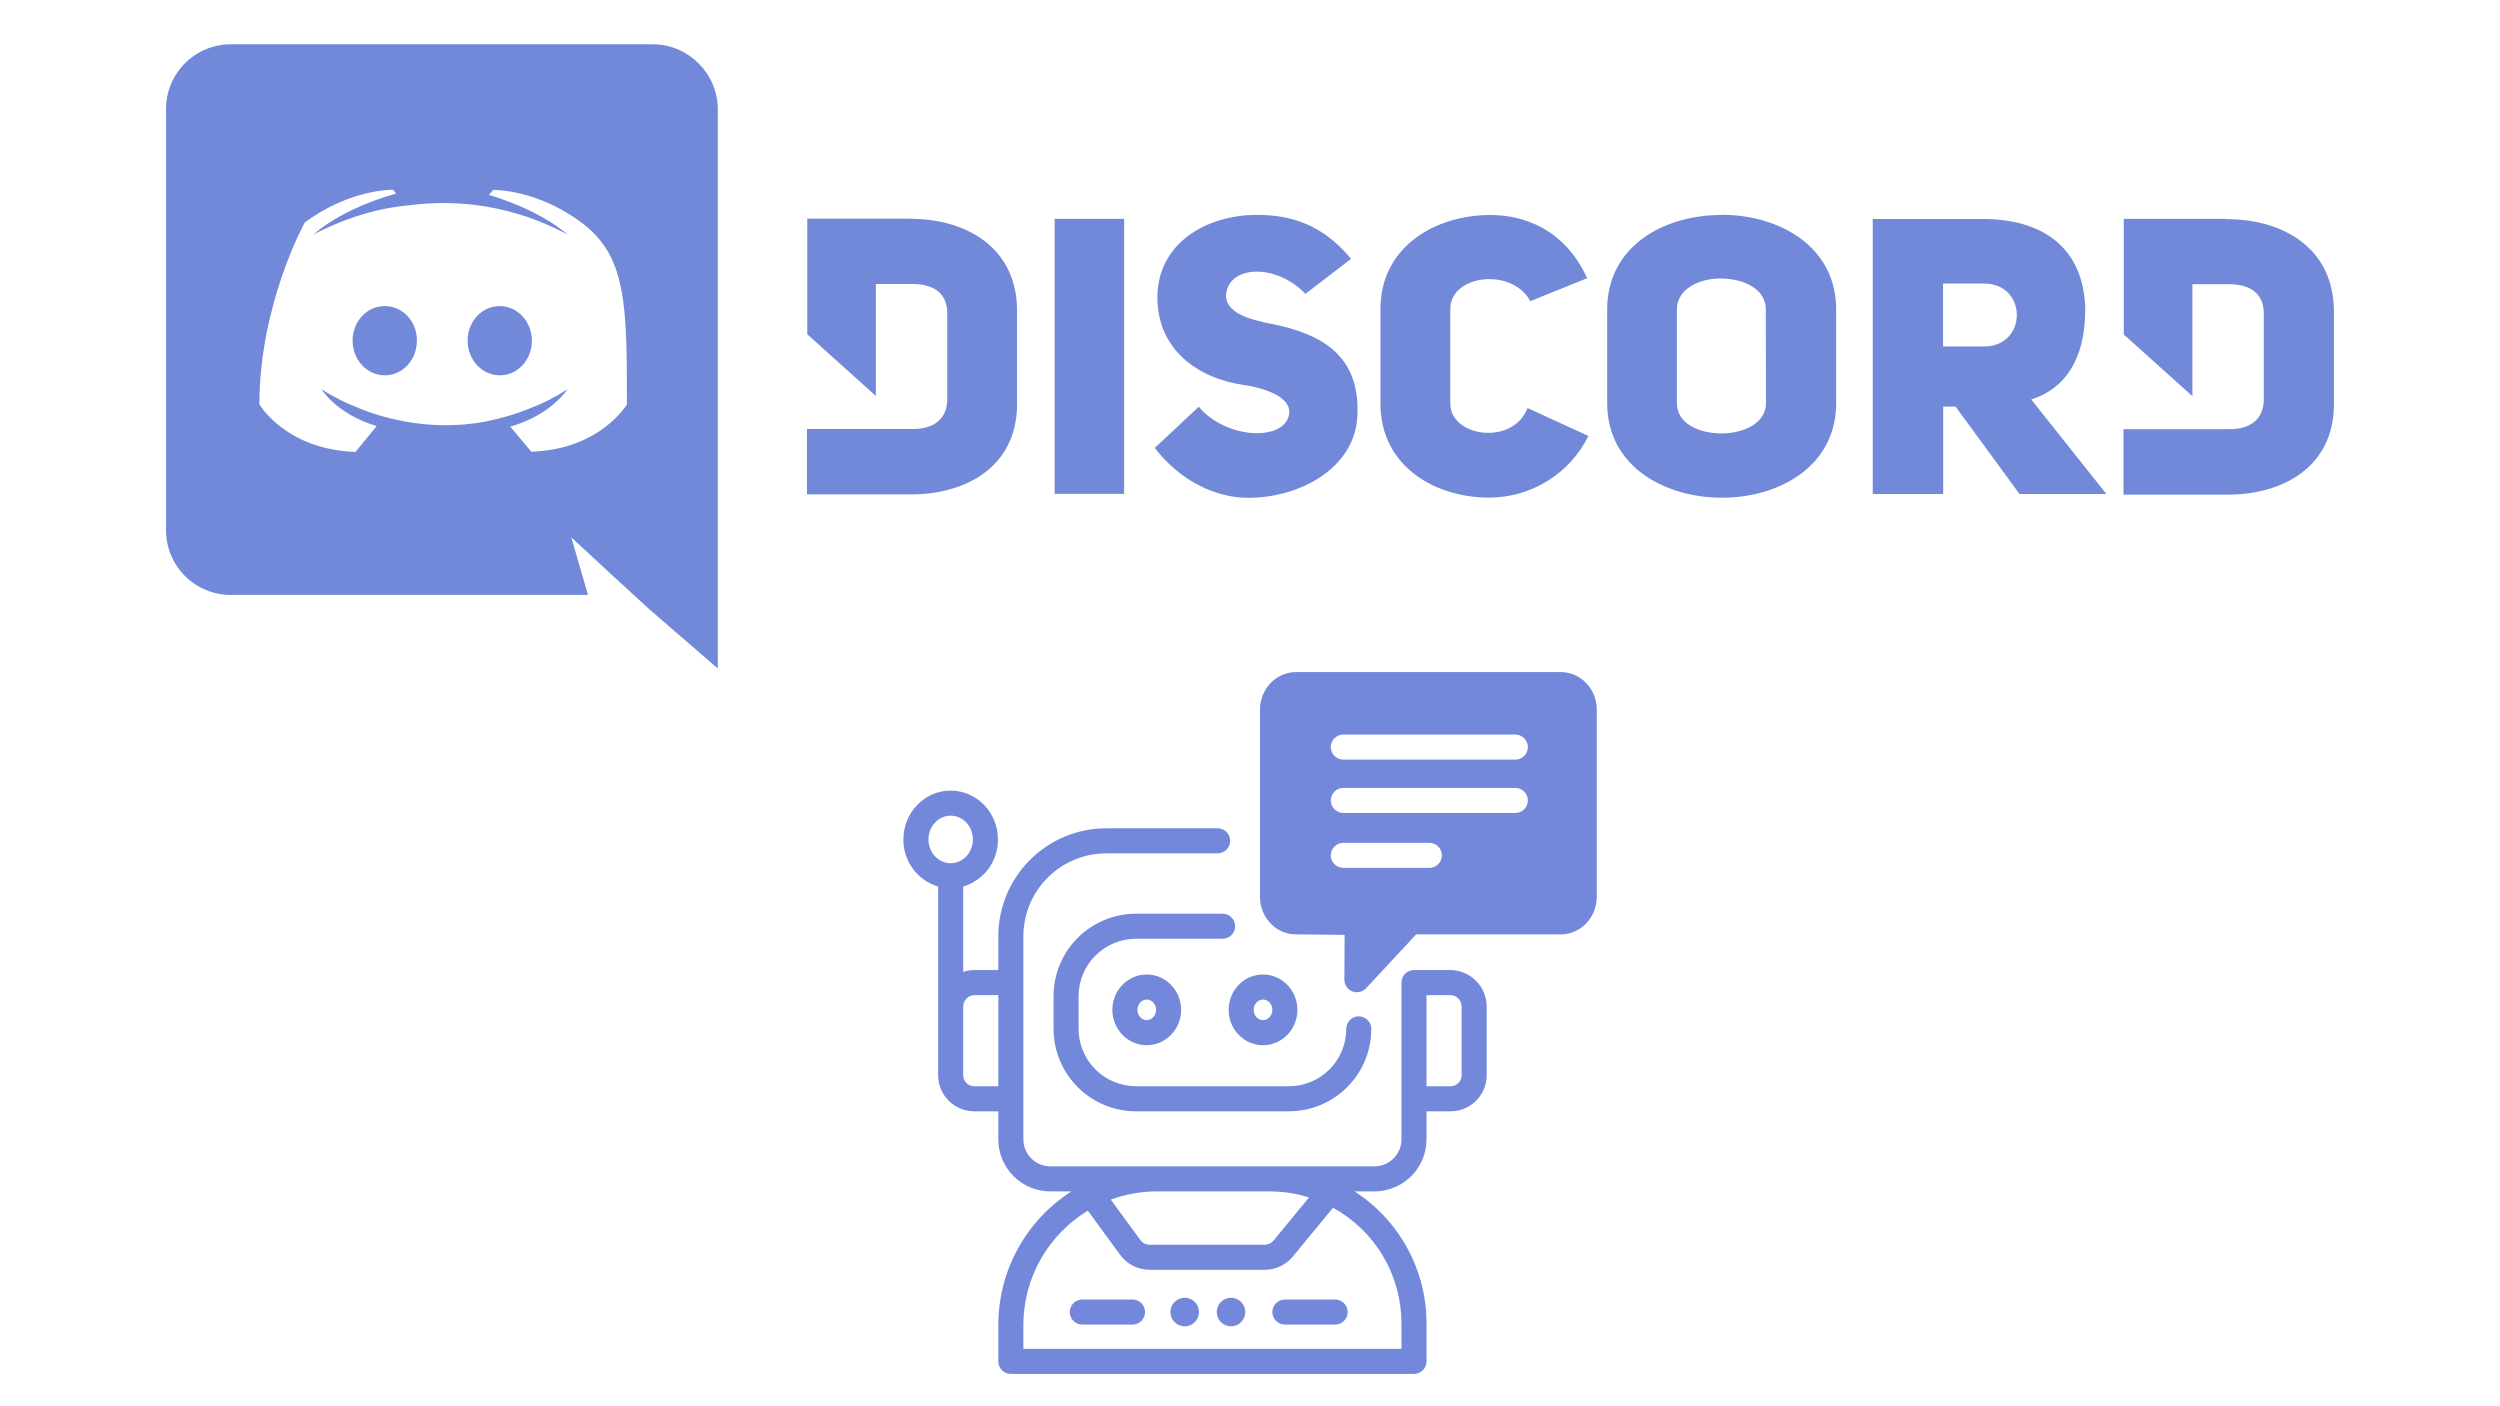 <svg xmlns="http://www.w3.org/2000/svg" xmlns:xlink="http://www.w3.org/1999/xlink" width="1280" zoomAndPan="magnify" viewBox="0 0 960 540" height="720" preserveAspectRatio="xMidYMid meet" version="1.0"><defs><clipPath id="5d548434d6"><path d="M 63.758 17 L 896.219 17 L 896.219 257 L 63.758 257 Z M 63.758 17 " clip-rule="nonzero"/></clipPath><clipPath id="bf13b5ea91"><path d="M 346.719 258.086 L 613.227 258.086 L 613.227 527.586 L 346.719 527.586 Z M 346.719 258.086 " clip-rule="nonzero"/></clipPath></defs><g clip-path="url(#5d548434d6)"><path fill="#7289da" d="M 191.906 117.539 C 185.012 117.539 179.562 123.461 179.562 130.828 C 179.562 138.199 185.129 144.121 191.906 144.121 C 198.805 144.121 204.25 138.199 204.25 130.828 C 204.25 123.461 198.684 117.539 191.906 117.539 Z M 147.738 117.539 C 140.84 117.539 135.395 123.461 135.395 130.828 C 135.395 138.199 140.961 144.121 147.738 144.121 C 154.637 144.121 160.082 138.199 160.082 130.828 C 160.203 123.461 154.645 117.539 147.738 117.539 Z M 250.723 17.008 L 88.566 17.008 C 87.754 17.008 86.945 17.051 86.137 17.129 C 85.328 17.211 84.527 17.332 83.73 17.492 C 82.934 17.648 82.148 17.848 81.371 18.086 C 80.594 18.32 79.832 18.594 79.082 18.906 C 78.332 19.215 77.598 19.562 76.883 19.945 C 76.164 20.328 75.469 20.746 74.797 21.195 C 74.121 21.648 73.469 22.129 72.84 22.645 C 72.215 23.16 71.613 23.703 71.039 24.277 C 70.465 24.848 69.918 25.449 69.406 26.074 C 68.891 26.703 68.406 27.352 67.953 28.027 C 67.504 28.699 67.086 29.395 66.703 30.109 C 66.32 30.824 65.973 31.559 65.66 32.305 C 65.348 33.055 65.074 33.816 64.84 34.594 C 64.602 35.367 64.402 36.152 64.242 36.949 C 64.086 37.742 63.965 38.543 63.883 39.352 C 63.801 40.16 63.762 40.969 63.758 41.777 L 63.758 203.688 C 63.762 204.496 63.801 205.305 63.883 206.113 C 63.965 206.918 64.086 207.719 64.242 208.516 C 64.402 209.309 64.602 210.094 64.84 210.871 C 65.074 211.648 65.348 212.41 65.66 213.156 C 65.973 213.906 66.32 214.637 66.703 215.355 C 67.086 216.07 67.504 216.762 67.953 217.438 C 68.406 218.109 68.891 218.762 69.406 219.387 C 69.918 220.016 70.465 220.613 71.039 221.188 C 71.613 221.762 72.215 222.305 72.84 222.82 C 73.469 223.336 74.121 223.816 74.797 224.27 C 75.469 224.719 76.164 225.137 76.883 225.52 C 77.598 225.902 78.332 226.246 79.082 226.559 C 79.832 226.871 80.594 227.145 81.371 227.379 C 82.148 227.617 82.934 227.812 83.73 227.973 C 84.527 228.133 85.328 228.254 86.137 228.332 C 86.945 228.414 87.754 228.453 88.566 228.457 L 225.793 228.457 L 219.375 206.355 L 234.859 220.688 L 249.5 234.098 L 275.637 256.695 L 275.637 41.77 C 275.516 28.191 264.305 17 250.707 17 Z M 204.016 173.469 L 195.957 163.812 C 211.805 159.34 217.863 149.484 217.863 149.484 C 213.496 152.387 208.855 154.762 203.949 156.609 C 197.906 159.145 192.09 160.723 186.398 161.891 C 174.781 164.062 164.137 163.461 155.051 161.77 C 148.152 160.441 142.223 158.633 137.262 156.488 C 134.48 155.402 131.445 154.078 128.422 152.379 C 128.059 152.137 127.695 152.016 127.336 151.777 C 127.094 151.656 126.973 151.535 126.852 151.535 L 123.453 149.484 C 123.453 149.484 129.27 159.023 144.625 163.617 L 136.52 173.531 C 109.777 172.684 99.609 155.277 99.609 155.277 C 99.609 116.809 117.039 85.43 117.039 85.43 C 134.465 72.5 150.918 72.863 150.918 72.863 L 152.129 74.309 C 130.348 80.473 120.422 90.016 120.422 90.016 C 120.422 90.016 123.082 88.566 127.562 86.621 C 140.508 80.941 150.797 79.492 155.027 79.078 C 155.754 78.957 156.355 78.836 157.082 78.836 C 165.223 77.777 173.371 77.699 181.527 78.594 C 193.023 79.922 205.367 83.309 217.953 90.074 C 217.953 90.074 208.398 81.023 187.738 74.855 L 189.43 72.922 C 189.43 72.922 206.012 72.559 223.309 85.488 C 240.609 98.418 240.734 116.793 240.734 155.336 C 240.734 155.215 230.57 172.684 203.828 173.461 Z M 349.559 83.973 L 309.992 83.973 L 309.992 128.363 L 336.332 152.047 L 336.332 109.055 L 350.398 109.055 C 359.336 109.055 363.746 113.336 363.746 120.238 L 363.746 153.203 C 363.746 160.102 359.578 164.742 350.398 164.742 L 309.871 164.742 L 309.871 189.859 L 349.438 189.859 C 370.652 189.98 390.555 179.391 390.555 155.109 L 390.555 119.656 C 390.676 94.828 370.758 84.012 349.559 84.012 Z M 556.918 155.027 L 556.918 118.609 C 556.918 105.523 580.52 102.543 587.664 115.637 L 609.473 106.836 C 600.891 88.031 585.277 82.562 572.293 82.562 C 551.082 82.562 530.102 94.82 530.102 118.617 L 530.102 155.035 C 530.102 179.074 551.082 191.09 571.816 191.09 C 573.789 191.09 575.754 190.953 577.711 190.676 C 579.668 190.402 581.594 189.996 583.492 189.453 C 585.391 188.914 587.242 188.242 589.047 187.441 C 590.852 186.645 592.594 185.723 594.27 184.684 C 595.945 183.641 597.543 182.488 599.059 181.227 C 600.574 179.961 601.992 178.602 603.32 177.141 C 604.645 175.68 605.863 174.133 606.973 172.504 C 608.086 170.871 609.074 169.172 609.949 167.406 L 586.594 156.695 C 580.875 171.328 556.918 167.758 556.918 155.035 Z M 484.824 123.609 C 476.516 121.824 471.121 118.859 470.758 113.805 C 471.234 101.547 490.188 101.074 501.277 112.855 L 518.801 99.406 C 507.848 86.078 495.445 82.508 482.691 82.508 C 463.266 82.508 444.438 93.445 444.438 114.168 C 444.438 134.277 459.926 145.109 476.977 147.734 C 485.676 148.926 495.332 152.371 495.09 158.324 C 494.371 169.637 471.016 169.035 460.34 156.18 L 443.418 172.004 C 453.238 184.738 466.777 191.164 479.414 191.164 C 498.844 191.164 520.41 179.977 521.25 159.508 C 522.441 133.68 503.609 127.074 484.777 123.68 Z M 404.977 189.656 L 431.672 189.656 L 431.672 84.055 L 404.977 84.055 Z M 855.109 84.055 L 815.539 84.055 L 815.539 128.445 L 841.883 152.129 L 841.883 109.137 L 855.945 109.137 C 864.883 109.137 869.297 113.422 869.297 120.32 L 869.297 153.285 C 869.297 160.188 865.125 164.824 855.945 164.824 L 815.426 164.824 L 815.426 189.941 L 855.117 189.941 C 876.328 190.062 896.234 179.473 896.234 155.191 L 896.234 119.742 C 896.234 94.984 876.328 84.16 855.117 84.16 Z M 660.969 82.547 C 639.039 82.547 617.156 94.449 617.156 118.844 L 617.156 154.898 C 617.215 179.051 639.137 191.121 661.27 191.121 C 683.199 191.121 705.086 179.051 705.086 154.824 L 705.086 118.77 C 705.086 94.496 683.027 82.473 661.105 82.473 Z M 678.133 154.898 C 678.133 162.441 669.551 166.438 661.09 166.438 C 652.508 166.438 643.926 162.668 643.926 154.898 L 643.926 118.844 C 643.926 111.113 652.266 106.941 660.547 106.941 C 669.25 106.941 678.07 110.711 678.07 118.844 Z M 800.766 118.844 C 800.16 94.086 783.238 84.094 761.438 84.094 L 719.137 84.094 L 719.137 189.695 L 746.18 189.695 L 746.18 156.129 L 750.938 156.129 L 775.488 189.695 L 808.855 189.695 L 780 153.406 C 792.75 149.363 800.734 138.289 800.734 118.707 Z M 761.863 133.039 L 746.125 133.039 L 746.125 108.879 L 761.863 108.879 C 778.66 108.879 778.66 133.039 761.863 133.039 Z M 761.863 133.039 " fill-opacity="1" fill-rule="nonzero"/></g><g clip-path="url(#bf13b5ea91)"><path fill="#7388da" d="M 478.188 503.824 C 478.188 504.184 478.152 504.539 478.082 504.895 C 478.012 505.246 477.906 505.59 477.77 505.922 C 477.633 506.254 477.461 506.57 477.262 506.867 C 477.062 507.168 476.836 507.445 476.582 507.699 C 476.324 507.953 476.051 508.18 475.75 508.379 C 475.449 508.578 475.133 508.746 474.801 508.887 C 474.469 509.023 474.129 509.125 473.773 509.195 C 473.422 509.266 473.066 509.301 472.707 509.301 C 472.344 509.301 471.988 509.266 471.637 509.195 C 471.285 509.125 470.941 509.02 470.609 508.883 C 470.277 508.746 469.961 508.578 469.66 508.375 C 469.363 508.176 469.086 507.949 468.832 507.695 C 468.578 507.441 468.352 507.164 468.148 506.863 C 467.949 506.566 467.781 506.25 467.645 505.918 C 467.508 505.582 467.402 505.242 467.332 504.887 C 467.262 504.535 467.227 504.18 467.227 503.82 C 467.227 503.461 467.262 503.102 467.332 502.75 C 467.402 502.398 467.508 502.055 467.645 501.723 C 467.781 501.391 467.953 501.074 468.152 500.773 C 468.352 500.477 468.578 500.199 468.832 499.945 C 469.086 499.691 469.363 499.465 469.664 499.262 C 469.965 499.062 470.277 498.895 470.609 498.758 C 470.945 498.617 471.285 498.516 471.641 498.445 C 471.992 498.375 472.348 498.34 472.707 498.34 C 473.066 498.34 473.426 498.375 473.777 498.445 C 474.129 498.516 474.473 498.621 474.805 498.758 C 475.137 498.898 475.453 499.066 475.75 499.266 C 476.051 499.465 476.328 499.695 476.582 499.949 C 476.836 500.203 477.062 500.48 477.262 500.781 C 477.465 501.078 477.633 501.395 477.77 501.727 C 477.906 502.059 478.012 502.402 478.082 502.754 C 478.152 503.109 478.188 503.465 478.188 503.824 Z M 454.934 498.34 C 454.57 498.34 454.215 498.375 453.863 498.445 C 453.508 498.516 453.164 498.617 452.832 498.754 C 452.5 498.895 452.184 499.062 451.883 499.262 C 451.586 499.461 451.309 499.688 451.051 499.945 C 450.797 500.199 450.57 500.477 450.371 500.773 C 450.168 501.074 450 501.391 449.863 501.723 C 449.723 502.055 449.621 502.398 449.551 502.75 C 449.48 503.105 449.445 503.461 449.445 503.82 C 449.445 504.184 449.48 504.539 449.551 504.891 C 449.617 505.246 449.723 505.59 449.859 505.922 C 450 506.254 450.168 506.57 450.367 506.871 C 450.566 507.168 450.793 507.445 451.047 507.703 C 451.305 507.957 451.582 508.184 451.879 508.383 C 452.18 508.582 452.496 508.754 452.828 508.891 C 453.16 509.027 453.504 509.133 453.855 509.203 C 454.211 509.273 454.566 509.309 454.926 509.309 C 455.285 509.309 455.645 509.273 455.996 509.203 C 456.348 509.133 456.691 509.031 457.023 508.891 C 457.359 508.754 457.676 508.586 457.973 508.387 C 458.273 508.184 458.551 507.957 458.805 507.703 C 459.059 507.449 459.285 507.172 459.488 506.871 C 459.688 506.574 459.855 506.258 459.992 505.922 C 460.133 505.59 460.234 505.246 460.305 504.895 C 460.375 504.543 460.41 504.184 460.41 503.824 C 460.41 503.465 460.375 503.109 460.305 502.754 C 460.234 502.402 460.133 502.059 459.992 501.727 C 459.855 501.395 459.688 501.078 459.488 500.781 C 459.285 500.48 459.059 500.203 458.805 499.949 C 458.551 499.695 458.273 499.469 457.977 499.266 C 457.676 499.066 457.359 498.898 457.027 498.758 C 456.695 498.621 456.352 498.516 456 498.445 C 455.648 498.375 455.293 498.34 454.934 498.34 Z M 613.164 272.496 L 613.164 344.391 C 613.164 352.336 606.98 358.801 599.375 358.801 L 543.82 358.801 L 524.574 379.484 C 524.246 379.84 523.871 380.137 523.449 380.379 C 523.031 380.621 522.582 380.793 522.113 380.902 C 521.641 381.008 521.16 381.043 520.68 381.004 C 520.195 380.965 519.73 380.859 519.277 380.68 C 518.828 380.5 518.414 380.262 518.039 379.957 C 517.66 379.652 517.336 379.301 517.066 378.898 C 516.793 378.5 516.59 378.066 516.449 377.602 C 516.309 377.137 516.238 376.664 516.242 376.18 L 516.332 359 L 497.578 358.801 C 490.027 358.801 483.84 352.336 483.84 344.391 L 483.84 272.496 C 483.84 264.551 490.027 258.086 497.629 258.086 L 599.375 258.086 C 606.98 258.086 613.164 264.551 613.164 272.496 Z M 553.676 328.453 C 553.676 328.137 553.645 327.824 553.582 327.516 C 553.52 327.203 553.43 326.902 553.309 326.613 C 553.188 326.32 553.039 326.043 552.863 325.781 C 552.688 325.516 552.488 325.273 552.266 325.051 C 552.043 324.828 551.801 324.629 551.535 324.453 C 551.273 324.277 550.996 324.129 550.703 324.008 C 550.414 323.887 550.113 323.797 549.801 323.734 C 549.492 323.672 549.18 323.641 548.863 323.641 L 515.84 323.641 C 515.523 323.641 515.211 323.672 514.902 323.734 C 514.594 323.797 514.293 323.887 514 324.008 C 513.707 324.129 513.43 324.277 513.168 324.453 C 512.906 324.629 512.664 324.828 512.438 325.051 C 512.215 325.273 512.016 325.516 511.84 325.781 C 511.664 326.043 511.516 326.32 511.395 326.613 C 511.273 326.902 511.184 327.203 511.121 327.516 C 511.059 327.824 511.031 328.137 511.031 328.453 C 511.031 328.77 511.059 329.082 511.121 329.395 C 511.184 329.703 511.273 330.004 511.395 330.297 C 511.516 330.586 511.664 330.863 511.84 331.129 C 512.016 331.391 512.215 331.633 512.438 331.855 C 512.664 332.082 512.906 332.281 513.168 332.457 C 513.43 332.629 513.707 332.777 514 332.898 C 514.293 333.02 514.594 333.113 514.902 333.172 C 515.211 333.234 515.523 333.266 515.84 333.266 L 548.863 333.266 C 549.18 333.266 549.492 333.234 549.801 333.176 C 550.113 333.113 550.414 333.02 550.703 332.898 C 550.996 332.777 551.273 332.629 551.535 332.457 C 551.801 332.281 552.043 332.082 552.266 331.855 C 552.488 331.633 552.688 331.391 552.863 331.129 C 553.039 330.863 553.188 330.586 553.309 330.297 C 553.43 330.004 553.52 329.703 553.582 329.395 C 553.645 329.082 553.676 328.77 553.676 328.453 Z M 586.699 307.371 C 586.699 307.055 586.668 306.742 586.605 306.43 C 586.543 306.121 586.453 305.82 586.332 305.527 C 586.211 305.234 586.062 304.957 585.887 304.695 C 585.711 304.434 585.512 304.191 585.289 303.965 C 585.066 303.742 584.82 303.543 584.559 303.367 C 584.297 303.191 584.02 303.043 583.727 302.922 C 583.434 302.801 583.133 302.711 582.824 302.648 C 582.516 302.586 582.203 302.559 581.887 302.559 L 515.84 302.559 C 515.523 302.559 515.211 302.586 514.902 302.648 C 514.594 302.711 514.293 302.801 514 302.922 C 513.707 303.043 513.43 303.191 513.168 303.367 C 512.906 303.543 512.664 303.742 512.438 303.965 C 512.215 304.191 512.016 304.434 511.84 304.695 C 511.664 304.957 511.516 305.234 511.395 305.527 C 511.273 305.82 511.184 306.121 511.121 306.43 C 511.059 306.742 511.031 307.055 511.031 307.371 C 511.031 307.684 511.059 308 511.121 308.309 C 511.184 308.617 511.273 308.918 511.395 309.211 C 511.516 309.504 511.664 309.781 511.84 310.043 C 512.016 310.305 512.215 310.551 512.438 310.773 C 512.664 310.996 512.906 311.195 513.168 311.371 C 513.43 311.547 513.707 311.695 514 311.816 C 514.293 311.938 514.594 312.027 514.902 312.09 C 515.211 312.152 515.523 312.184 515.84 312.184 L 581.887 312.184 C 582.203 312.184 582.516 312.152 582.824 312.09 C 583.133 312.027 583.434 311.938 583.727 311.816 C 584.02 311.695 584.297 311.547 584.559 311.371 C 584.82 311.195 585.066 310.996 585.289 310.773 C 585.512 310.551 585.711 310.305 585.887 310.043 C 586.062 309.781 586.211 309.504 586.332 309.211 C 586.453 308.918 586.543 308.617 586.605 308.309 C 586.668 308 586.699 307.684 586.699 307.371 Z M 586.699 286.883 C 586.699 286.566 586.668 286.254 586.605 285.945 C 586.543 285.633 586.453 285.332 586.332 285.043 C 586.211 284.75 586.062 284.473 585.887 284.211 C 585.711 283.945 585.512 283.703 585.289 283.48 C 585.066 283.258 584.82 283.059 584.559 282.883 C 584.297 282.707 584.02 282.559 583.727 282.438 C 583.434 282.316 583.133 282.227 582.824 282.164 C 582.516 282.102 582.203 282.07 581.887 282.07 L 515.84 282.07 C 515.523 282.07 515.211 282.102 514.902 282.164 C 514.594 282.227 514.293 282.316 514 282.438 C 513.707 282.559 513.43 282.707 513.168 282.883 C 512.906 283.059 512.664 283.258 512.438 283.48 C 512.215 283.703 512.016 283.945 511.84 284.211 C 511.664 284.473 511.516 284.75 511.395 285.043 C 511.273 285.332 511.184 285.633 511.121 285.945 C 511.059 286.254 511.031 286.566 511.031 286.883 C 511.031 287.199 511.059 287.512 511.121 287.82 C 511.184 288.133 511.273 288.434 511.395 288.727 C 511.516 289.016 511.664 289.293 511.84 289.559 C 512.016 289.82 512.215 290.062 512.438 290.285 C 512.664 290.508 512.906 290.711 513.168 290.883 C 513.43 291.059 513.707 291.207 514 291.328 C 514.293 291.449 514.594 291.543 514.902 291.602 C 515.211 291.664 515.523 291.695 515.84 291.695 L 581.887 291.695 C 582.203 291.695 582.516 291.664 582.824 291.602 C 583.133 291.543 583.434 291.449 583.727 291.328 C 584.02 291.207 584.297 291.059 584.559 290.887 C 584.82 290.711 585.066 290.508 585.289 290.285 C 585.512 290.062 585.711 289.82 585.887 289.559 C 586.062 289.293 586.211 289.016 586.332 288.727 C 586.453 288.434 586.543 288.133 586.605 287.82 C 586.668 287.512 586.699 287.199 586.699 286.883 Z M 436.207 350.855 C 435.172 350.859 434.137 350.91 433.105 351.012 C 432.074 351.117 431.051 351.27 430.035 351.473 C 429.02 351.676 428.016 351.926 427.023 352.227 C 426.031 352.531 425.059 352.879 424.098 353.277 C 423.141 353.676 422.207 354.117 421.293 354.605 C 420.379 355.094 419.492 355.629 418.629 356.203 C 417.77 356.781 416.938 357.398 416.137 358.055 C 415.336 358.711 414.566 359.406 413.836 360.141 C 413.102 360.875 412.406 361.641 411.75 362.441 C 411.09 363.242 410.473 364.074 409.898 364.938 C 409.32 365.797 408.789 366.688 408.301 367.602 C 407.812 368.516 407.367 369.449 406.973 370.406 C 406.574 371.367 406.227 372.34 405.922 373.332 C 405.621 374.324 405.371 375.328 405.168 376.344 C 404.965 377.359 404.809 378.387 404.707 379.418 C 404.605 380.449 404.555 381.48 404.551 382.52 L 404.551 395.078 C 404.555 396.117 404.605 397.152 404.707 398.184 C 404.809 399.215 404.965 400.238 405.168 401.254 C 405.367 402.27 405.621 403.273 405.922 404.266 C 406.223 405.258 406.574 406.234 406.973 407.191 C 407.367 408.148 407.812 409.086 408.301 409.996 C 408.789 410.91 409.32 411.801 409.898 412.66 C 410.473 413.523 411.09 414.355 411.75 415.156 C 412.406 415.957 413.102 416.727 413.836 417.457 C 414.566 418.191 415.336 418.887 416.137 419.543 C 416.938 420.203 417.77 420.82 418.629 421.395 C 419.492 421.973 420.379 422.504 421.293 422.992 C 422.207 423.48 423.141 423.926 424.098 424.32 C 425.059 424.719 426.031 425.07 427.023 425.371 C 428.016 425.672 429.02 425.926 430.035 426.129 C 431.051 426.332 432.074 426.484 433.105 426.586 C 434.137 426.688 435.172 426.742 436.207 426.742 L 494.922 426.742 C 495.957 426.742 496.992 426.691 498.023 426.59 C 499.055 426.488 500.082 426.336 501.098 426.137 C 502.113 425.934 503.121 425.68 504.113 425.379 C 505.105 425.078 506.078 424.73 507.039 424.336 C 507.996 423.938 508.934 423.496 509.848 423.008 C 510.762 422.52 511.648 421.984 512.512 421.41 C 513.375 420.832 514.207 420.215 515.008 419.559 C 515.809 418.898 516.574 418.203 517.309 417.473 C 518.043 416.738 518.738 415.969 519.395 415.168 C 520.055 414.367 520.672 413.535 521.246 412.672 C 521.82 411.809 522.355 410.922 522.844 410.008 C 523.332 409.094 523.773 408.156 524.172 407.199 C 524.566 406.238 524.918 405.266 525.219 404.273 C 525.52 403.281 525.77 402.273 525.973 401.258 C 526.172 400.238 526.324 399.215 526.426 398.184 C 526.527 397.152 526.578 396.117 526.578 395.078 C 526.578 394.766 526.547 394.449 526.484 394.141 C 526.422 393.832 526.332 393.531 526.211 393.238 C 526.09 392.945 525.941 392.668 525.766 392.406 C 525.59 392.145 525.391 391.898 525.168 391.676 C 524.945 391.453 524.703 391.254 524.438 391.078 C 524.176 390.902 523.898 390.754 523.605 390.633 C 523.316 390.512 523.016 390.422 522.703 390.359 C 522.395 390.297 522.082 390.266 521.766 390.266 C 521.449 390.266 521.137 390.297 520.828 390.359 C 520.516 390.422 520.215 390.512 519.926 390.633 C 519.633 390.754 519.355 390.902 519.094 391.078 C 518.828 391.254 518.586 391.453 518.363 391.676 C 518.141 391.898 517.941 392.145 517.766 392.406 C 517.59 392.668 517.441 392.945 517.32 393.238 C 517.199 393.531 517.109 393.832 517.047 394.141 C 516.984 394.449 516.953 394.766 516.953 395.078 C 516.953 395.801 516.918 396.523 516.848 397.238 C 516.777 397.957 516.672 398.672 516.531 399.379 C 516.391 400.086 516.219 400.789 516.008 401.477 C 515.801 402.168 515.555 402.848 515.281 403.516 C 515.004 404.184 514.695 404.832 514.355 405.469 C 514.016 406.105 513.645 406.727 513.246 407.324 C 512.844 407.926 512.414 408.504 511.957 409.062 C 511.5 409.621 511.016 410.156 510.504 410.664 C 509.996 411.176 509.461 411.66 508.902 412.117 C 508.344 412.574 507.766 413.004 507.164 413.406 C 506.566 413.809 505.945 414.18 505.309 414.52 C 504.672 414.859 504.023 415.168 503.355 415.441 C 502.688 415.719 502.008 415.961 501.32 416.172 C 500.629 416.379 499.93 416.555 499.219 416.695 C 498.512 416.836 497.801 416.941 497.082 417.012 C 496.363 417.082 495.645 417.117 494.922 417.117 L 436.207 417.117 C 435.488 417.117 434.766 417.078 434.051 417.008 C 433.332 416.938 432.617 416.832 431.91 416.688 C 431.203 416.547 430.504 416.371 429.816 416.164 C 429.125 415.953 428.445 415.711 427.781 415.434 C 427.113 415.156 426.465 414.848 425.828 414.508 C 425.191 414.168 424.574 413.797 423.973 413.395 C 423.375 412.992 422.797 412.566 422.238 412.105 C 421.68 411.648 421.145 411.164 420.637 410.656 C 420.125 410.145 419.641 409.609 419.184 409.055 C 418.727 408.496 418.297 407.918 417.895 407.316 C 417.496 406.719 417.125 406.098 416.785 405.465 C 416.445 404.828 416.137 404.176 415.859 403.508 C 415.582 402.844 415.34 402.164 415.129 401.473 C 414.918 400.785 414.742 400.086 414.602 399.379 C 414.461 398.668 414.355 397.957 414.285 397.238 C 414.211 396.52 414.176 395.801 414.176 395.078 L 414.176 382.52 C 414.176 381.797 414.211 381.078 414.285 380.359 C 414.355 379.641 414.461 378.93 414.602 378.223 C 414.742 377.516 414.918 376.816 415.129 376.125 C 415.34 375.434 415.582 374.758 415.859 374.09 C 416.137 373.422 416.445 372.773 416.785 372.137 C 417.125 371.5 417.496 370.883 417.895 370.281 C 418.297 369.684 418.727 369.102 419.184 368.547 C 419.641 367.988 420.125 367.453 420.637 366.945 C 421.145 366.434 421.68 365.949 422.238 365.492 C 422.797 365.035 423.375 364.605 423.973 364.203 C 424.574 363.801 425.191 363.434 425.828 363.09 C 426.465 362.75 427.113 362.441 427.781 362.168 C 428.445 361.891 429.125 361.648 429.816 361.438 C 430.504 361.227 431.203 361.051 431.91 360.91 C 432.617 360.77 433.332 360.66 434.051 360.59 C 434.766 360.52 435.488 360.484 436.207 360.48 L 469.48 360.48 C 469.797 360.48 470.109 360.453 470.422 360.391 C 470.73 360.328 471.031 360.238 471.324 360.117 C 471.617 359.996 471.895 359.848 472.156 359.672 C 472.418 359.496 472.66 359.297 472.883 359.074 C 473.109 358.848 473.309 358.605 473.484 358.344 C 473.66 358.082 473.805 357.805 473.926 357.512 C 474.047 357.219 474.141 356.918 474.203 356.609 C 474.262 356.297 474.293 355.984 474.293 355.668 C 474.293 355.355 474.262 355.039 474.203 354.73 C 474.141 354.422 474.047 354.121 473.926 353.828 C 473.805 353.535 473.66 353.258 473.484 352.996 C 473.309 352.734 473.109 352.488 472.883 352.266 C 472.66 352.043 472.418 351.844 472.156 351.668 C 471.895 351.492 471.617 351.344 471.324 351.223 C 471.031 351.102 470.73 351.012 470.422 350.949 C 470.109 350.887 469.797 350.855 469.48 350.855 Z M 440.352 374.199 C 447.629 374.199 453.551 380.293 453.551 387.781 C 453.551 395.27 447.629 401.363 440.352 401.363 C 433.074 401.363 427.152 395.27 427.152 387.781 C 427.152 380.293 433.074 374.199 440.352 374.199 Z M 440.352 383.824 C 438.379 383.824 436.773 385.602 436.773 387.781 C 436.773 389.961 438.379 391.738 440.352 391.738 C 442.324 391.738 443.93 389.961 443.93 387.781 C 443.93 385.602 442.324 383.824 440.352 383.824 Z M 471.797 387.781 C 471.797 380.293 477.719 374.199 485 374.199 C 492.277 374.199 498.199 380.293 498.199 387.781 C 498.199 395.27 492.277 401.363 485 401.363 C 477.719 401.363 471.797 395.27 471.797 387.781 Z M 481.422 387.781 C 481.422 389.961 483.027 391.738 485 391.738 C 486.969 391.738 488.574 389.961 488.574 387.781 C 488.574 385.602 486.969 383.824 485 383.824 C 483.027 383.824 481.422 385.602 481.422 387.781 Z M 570.887 386.508 L 570.887 412.895 C 570.887 413.805 570.797 414.703 570.617 415.594 C 570.438 416.484 570.176 417.352 569.828 418.191 C 569.48 419.031 569.055 419.828 568.547 420.582 C 568.043 421.34 567.469 422.039 566.824 422.68 C 566.184 423.324 565.484 423.898 564.73 424.402 C 563.973 424.91 563.176 425.336 562.336 425.684 C 561.496 426.031 560.633 426.297 559.742 426.473 C 558.848 426.652 557.949 426.742 557.039 426.742 L 547.781 426.742 L 547.781 437.512 C 547.781 438.164 547.75 438.82 547.684 439.469 C 547.617 440.121 547.523 440.77 547.395 441.41 C 547.266 442.051 547.105 442.688 546.918 443.312 C 546.727 443.938 546.504 444.555 546.254 445.16 C 546.004 445.766 545.723 446.355 545.414 446.934 C 545.105 447.508 544.77 448.07 544.406 448.613 C 544.043 449.16 543.652 449.684 543.238 450.188 C 542.82 450.695 542.383 451.18 541.922 451.645 C 541.457 452.105 540.973 452.543 540.469 452.961 C 539.961 453.375 539.438 453.766 538.891 454.129 C 538.348 454.492 537.785 454.828 537.211 455.137 C 536.633 455.445 536.043 455.727 535.438 455.977 C 534.832 456.23 534.219 456.449 533.59 456.641 C 532.965 456.832 532.332 456.988 531.688 457.117 C 531.047 457.246 530.402 457.344 529.75 457.406 C 529.098 457.473 528.445 457.504 527.789 457.504 L 520.16 457.504 C 522.27 458.863 524.285 460.352 526.211 461.961 C 528.133 463.57 529.949 465.297 531.656 467.133 C 533.367 468.973 534.953 470.91 536.418 472.945 C 537.887 474.98 539.219 477.102 540.422 479.305 C 541.625 481.508 542.684 483.777 543.602 486.113 C 544.52 488.449 545.289 490.832 545.91 493.262 C 546.531 495.695 546.996 498.156 547.312 500.645 C 547.625 503.137 547.781 505.637 547.781 508.145 L 547.781 522.773 C 547.781 523.09 547.75 523.402 547.691 523.715 C 547.629 524.023 547.535 524.324 547.414 524.617 C 547.293 524.906 547.148 525.184 546.973 525.449 C 546.797 525.711 546.598 525.953 546.371 526.176 C 546.148 526.402 545.906 526.602 545.645 526.777 C 545.379 526.953 545.105 527.098 544.812 527.219 C 544.52 527.34 544.219 527.434 543.91 527.496 C 543.598 527.555 543.285 527.586 542.969 527.586 L 388.16 527.586 C 387.844 527.586 387.531 527.555 387.219 527.496 C 386.91 527.434 386.609 527.34 386.316 527.219 C 386.027 527.098 385.75 526.949 385.484 526.777 C 385.223 526.602 384.98 526.402 384.758 526.176 C 384.535 525.953 384.332 525.711 384.16 525.449 C 383.984 525.184 383.836 524.906 383.715 524.617 C 383.594 524.324 383.5 524.023 383.441 523.715 C 383.379 523.402 383.348 523.09 383.348 522.773 L 383.348 508.777 C 383.348 506.234 383.508 503.699 383.828 501.176 C 384.145 498.652 384.621 496.16 385.25 493.695 C 385.883 491.23 386.664 488.816 387.598 486.449 C 388.531 484.082 389.605 481.785 390.828 479.555 C 392.051 477.324 393.406 475.176 394.895 473.113 C 396.387 471.055 398 469.094 399.734 467.234 C 401.469 465.375 403.316 463.633 405.27 462.004 C 407.223 460.375 409.27 458.879 411.414 457.504 L 403.34 457.504 C 402.684 457.504 402.031 457.473 401.379 457.406 C 400.73 457.344 400.082 457.246 399.441 457.117 C 398.797 456.988 398.164 456.832 397.539 456.641 C 396.91 456.449 396.297 456.23 395.691 455.977 C 395.086 455.727 394.496 455.445 393.918 455.137 C 393.344 454.828 392.781 454.492 392.238 454.129 C 391.695 453.766 391.168 453.375 390.664 452.961 C 390.156 452.543 389.672 452.105 389.211 451.645 C 388.746 451.18 388.309 450.695 387.891 450.191 C 387.477 449.684 387.086 449.16 386.723 448.613 C 386.359 448.07 386.023 447.508 385.715 446.934 C 385.406 446.355 385.125 445.766 384.875 445.16 C 384.625 444.555 384.402 443.938 384.215 443.312 C 384.023 442.688 383.863 442.051 383.734 441.41 C 383.605 440.77 383.512 440.121 383.445 439.469 C 383.383 438.82 383.348 438.164 383.348 437.512 L 383.348 426.742 L 374.09 426.742 C 373.18 426.742 372.281 426.652 371.391 426.473 C 370.496 426.297 369.633 426.031 368.793 425.684 C 367.953 425.336 367.156 424.91 366.402 424.402 C 365.645 423.898 364.945 423.324 364.305 422.68 C 363.66 422.039 363.086 421.34 362.582 420.582 C 362.078 419.828 361.648 419.031 361.301 418.191 C 360.953 417.352 360.691 416.484 360.512 415.594 C 360.336 414.703 360.246 413.805 360.242 412.895 L 360.242 340.43 C 359.277 340.145 358.344 339.777 357.438 339.34 C 356.531 338.898 355.668 338.391 354.844 337.812 C 354.02 337.234 353.25 336.59 352.531 335.887 C 351.809 335.184 351.152 334.426 350.555 333.617 C 349.957 332.809 349.426 331.953 348.965 331.059 C 348.508 330.164 348.121 329.234 347.812 328.277 C 347.5 327.32 347.27 326.344 347.117 325.348 C 346.965 324.355 346.891 323.352 346.902 322.348 C 346.902 312.004 355.047 303.586 365.055 303.586 C 375.066 303.586 383.211 312.004 383.211 322.348 C 383.219 323.352 383.148 324.355 382.992 325.348 C 382.84 326.344 382.609 327.32 382.301 328.277 C 381.988 329.234 381.605 330.164 381.145 331.059 C 380.684 331.953 380.156 332.809 379.559 333.617 C 378.961 334.426 378.301 335.184 377.582 335.887 C 376.859 336.59 376.09 337.234 375.266 337.812 C 374.441 338.391 373.578 338.898 372.672 339.34 C 371.766 339.777 370.832 340.145 369.867 340.43 L 369.867 373.207 C 371.289 372.734 372.75 372.5 374.25 372.5 L 383.348 372.5 L 383.348 359.5 C 383.348 358.145 383.418 356.793 383.551 355.441 C 383.688 354.09 383.887 352.75 384.152 351.418 C 384.418 350.09 384.746 348.773 385.141 347.477 C 385.535 346.18 385.996 344.902 386.516 343.648 C 387.035 342.395 387.613 341.172 388.254 339.973 C 388.895 338.777 389.59 337.613 390.344 336.488 C 391.098 335.359 391.906 334.27 392.77 333.223 C 393.629 332.172 394.539 331.168 395.5 330.211 C 396.457 329.25 397.461 328.34 398.512 327.48 C 399.559 326.617 400.648 325.809 401.773 325.055 C 402.902 324.301 404.066 323.605 405.262 322.965 C 406.457 322.324 407.684 321.742 408.934 321.223 C 410.188 320.703 411.465 320.246 412.762 319.852 C 414.059 319.457 415.375 319.125 416.703 318.859 C 418.035 318.594 419.375 318.395 420.727 318.262 C 422.074 318.125 423.43 318.059 424.785 318.059 L 467.566 318.059 C 467.879 318.059 468.195 318.086 468.504 318.148 C 468.812 318.211 469.113 318.301 469.406 318.422 C 469.699 318.543 469.977 318.691 470.238 318.867 C 470.5 319.043 470.742 319.242 470.969 319.465 C 471.191 319.691 471.391 319.934 471.566 320.195 C 471.742 320.457 471.891 320.734 472.012 321.027 C 472.133 321.32 472.223 321.621 472.285 321.93 C 472.344 322.242 472.375 322.555 472.375 322.871 C 472.375 323.184 472.344 323.5 472.285 323.809 C 472.223 324.117 472.133 324.418 472.012 324.711 C 471.891 325.004 471.742 325.281 471.566 325.543 C 471.391 325.805 471.191 326.051 470.969 326.273 C 470.742 326.496 470.5 326.695 470.238 326.871 C 469.977 327.047 469.699 327.195 469.406 327.316 C 469.113 327.438 468.812 327.527 468.504 327.59 C 468.195 327.652 467.879 327.684 467.566 327.684 L 424.785 327.684 C 423.742 327.684 422.703 327.734 421.668 327.84 C 420.633 327.941 419.602 328.094 418.582 328.301 C 417.559 328.504 416.551 328.758 415.555 329.059 C 414.559 329.363 413.578 329.715 412.617 330.113 C 411.652 330.512 410.715 330.957 409.797 331.449 C 408.875 331.941 407.984 332.477 407.117 333.055 C 406.254 333.633 405.418 334.254 404.613 334.914 C 403.809 335.578 403.035 336.277 402.301 337.012 C 401.562 337.75 400.863 338.52 400.203 339.324 C 399.543 340.129 398.922 340.965 398.344 341.832 C 397.766 342.699 397.23 343.59 396.738 344.508 C 396.246 345.426 395.801 346.367 395.402 347.332 C 395.004 348.293 394.652 349.273 394.348 350.27 C 394.047 351.266 393.793 352.273 393.59 353.297 C 393.383 354.316 393.23 355.348 393.129 356.383 C 393.023 357.422 392.973 358.461 392.973 359.5 L 392.973 437.512 C 392.973 438.191 393.039 438.867 393.172 439.531 C 393.305 440.199 393.504 440.848 393.762 441.477 C 394.023 442.105 394.344 442.703 394.723 443.27 C 395.102 443.836 395.531 444.359 396.012 444.84 C 396.492 445.32 397.016 445.75 397.582 446.129 C 398.148 446.508 398.746 446.828 399.371 447.09 C 400 447.348 400.648 447.547 401.316 447.68 C 401.984 447.812 402.66 447.879 403.34 447.879 L 527.789 447.879 C 528.473 447.879 529.145 447.812 529.812 447.68 C 530.48 447.547 531.129 447.348 531.758 447.09 C 532.387 446.828 532.98 446.508 533.547 446.129 C 534.113 445.75 534.637 445.32 535.117 444.84 C 535.602 444.359 536.031 443.836 536.406 443.27 C 536.785 442.703 537.105 442.105 537.367 441.477 C 537.629 440.848 537.824 440.199 537.957 439.531 C 538.09 438.867 538.156 438.191 538.16 437.512 L 538.16 377.312 C 538.16 376.996 538.188 376.684 538.25 376.375 C 538.312 376.062 538.402 375.762 538.523 375.469 C 538.645 375.18 538.793 374.902 538.969 374.637 C 539.145 374.375 539.344 374.133 539.566 373.91 C 539.793 373.688 540.035 373.484 540.297 373.312 C 540.559 373.137 540.836 372.988 541.129 372.867 C 541.422 372.746 541.723 372.652 542.031 372.594 C 542.34 372.531 542.652 372.5 542.969 372.5 L 556.879 372.5 C 557.801 372.5 558.711 372.59 559.609 372.77 C 560.512 372.953 561.387 373.219 562.238 373.57 C 563.086 373.922 563.895 374.355 564.656 374.867 C 565.422 375.375 566.129 375.957 566.777 376.605 C 567.43 377.258 568.008 377.965 568.52 378.73 C 569.031 379.492 569.465 380.301 569.816 381.148 C 570.168 382 570.434 382.875 570.613 383.777 C 570.793 384.68 570.887 385.59 570.887 386.508 Z M 365.055 331.48 C 369.758 331.48 373.586 327.383 373.586 322.348 C 373.586 317.309 369.758 313.211 365.055 313.211 C 360.352 313.211 356.523 317.309 356.523 322.348 C 356.523 327.383 360.352 331.48 365.055 331.48 Z M 383.348 417.117 L 383.348 382.125 L 374.25 382.125 C 373.961 382.125 373.676 382.152 373.395 382.211 C 373.113 382.266 372.84 382.348 372.574 382.461 C 372.309 382.57 372.055 382.703 371.816 382.863 C 371.578 383.023 371.355 383.207 371.152 383.41 C 370.949 383.613 370.766 383.836 370.605 384.074 C 370.445 384.312 370.312 384.566 370.203 384.832 C 370.09 385.098 370.008 385.371 369.953 385.652 C 369.895 385.934 369.867 386.219 369.867 386.508 L 369.867 412.895 C 369.867 413.172 369.895 413.445 369.949 413.719 C 370.004 413.988 370.082 414.254 370.191 414.508 C 370.297 414.766 370.426 415.008 370.578 415.238 C 370.734 415.469 370.91 415.684 371.105 415.879 C 371.301 416.074 371.516 416.25 371.746 416.402 C 371.977 416.559 372.219 416.688 372.473 416.793 C 372.73 416.898 372.992 416.98 373.266 417.035 C 373.535 417.09 373.812 417.117 374.09 417.117 Z M 444.234 457.504 C 438.152 457.5 432.258 458.551 426.551 460.652 L 437.914 476.188 C 438.324 476.746 438.836 477.184 439.457 477.496 C 440.074 477.809 440.727 477.969 441.422 477.969 L 485.676 477.969 C 486.324 477.969 486.941 477.832 487.527 477.555 C 488.113 477.277 488.613 476.887 489.027 476.387 L 502.676 459.824 C 497.746 458.273 492.695 457.504 487.527 457.504 Z M 511.891 463.77 L 496.453 482.508 C 495.801 483.305 495.066 484.02 494.254 484.652 C 493.441 485.285 492.566 485.824 491.637 486.262 C 490.703 486.703 489.734 487.035 488.727 487.258 C 487.723 487.484 486.703 487.594 485.676 487.594 L 441.422 487.594 C 440.324 487.59 439.238 487.461 438.172 487.207 C 437.105 486.949 436.082 486.574 435.102 486.078 C 434.125 485.578 433.215 484.977 432.379 484.266 C 431.543 483.555 430.797 482.758 430.148 481.871 L 417.734 464.902 C 415.855 466.039 414.055 467.293 412.332 468.66 C 410.613 470.027 408.988 471.5 407.457 473.074 C 405.93 474.652 404.504 476.32 403.188 478.078 C 401.875 479.84 400.676 481.676 399.594 483.59 C 398.516 485.504 397.562 487.477 396.734 489.512 C 395.91 491.551 395.219 493.629 394.656 495.754 C 394.098 497.879 393.68 500.031 393.395 502.211 C 393.113 504.391 392.973 506.578 392.973 508.777 L 392.973 517.961 L 538.16 517.961 L 538.16 508.145 C 538.156 505.887 538.004 503.641 537.703 501.402 C 537.402 499.164 536.953 496.957 536.355 494.781 C 535.758 492.605 535.02 490.477 534.137 488.398 C 533.258 486.32 532.242 484.309 531.09 482.367 C 529.941 480.422 528.668 478.566 527.27 476.793 C 525.871 475.02 524.359 473.352 522.738 471.781 C 521.117 470.207 519.398 468.754 517.582 467.414 C 515.766 466.07 513.871 464.859 511.891 463.77 Z M 561.262 386.508 C 561.262 386.219 561.234 385.934 561.176 385.652 C 561.121 385.371 561.039 385.098 560.926 384.832 C 560.816 384.566 560.684 384.312 560.523 384.074 C 560.363 383.836 560.18 383.613 559.977 383.41 C 559.773 383.207 559.551 383.023 559.312 382.863 C 559.074 382.703 558.82 382.57 558.555 382.461 C 558.289 382.348 558.016 382.266 557.734 382.211 C 557.453 382.152 557.168 382.125 556.879 382.125 L 547.781 382.125 L 547.781 417.117 L 557.039 417.117 C 557.316 417.117 557.594 417.09 557.863 417.035 C 558.137 416.98 558.398 416.898 558.656 416.793 C 558.91 416.688 559.156 416.559 559.387 416.402 C 559.617 416.25 559.828 416.074 560.023 415.879 C 560.219 415.684 560.395 415.469 560.551 415.238 C 560.703 415.008 560.832 414.766 560.941 414.508 C 561.047 414.254 561.125 413.988 561.18 413.719 C 561.234 413.445 561.262 413.172 561.262 412.895 Z M 493.387 499.012 C 493.07 499.012 492.758 499.043 492.449 499.105 C 492.137 499.168 491.836 499.258 491.547 499.379 C 491.254 499.5 490.977 499.648 490.715 499.824 C 490.449 500 490.207 500.199 489.984 500.422 C 489.762 500.645 489.562 500.887 489.387 501.152 C 489.211 501.414 489.062 501.691 488.941 501.984 C 488.82 502.273 488.73 502.574 488.668 502.887 C 488.605 503.195 488.574 503.508 488.574 503.824 C 488.574 504.141 488.605 504.453 488.668 504.762 C 488.73 505.074 488.82 505.375 488.941 505.668 C 489.062 505.957 489.211 506.234 489.387 506.5 C 489.562 506.762 489.762 507.004 489.984 507.227 C 490.207 507.449 490.449 507.648 490.715 507.824 C 490.977 508 491.254 508.148 491.547 508.27 C 491.836 508.391 492.137 508.484 492.449 508.543 C 492.758 508.605 493.07 508.637 493.387 508.637 L 512.68 508.637 C 512.996 508.637 513.309 508.605 513.617 508.543 C 513.93 508.484 514.23 508.391 514.52 508.27 C 514.812 508.148 515.09 508 515.352 507.824 C 515.617 507.648 515.859 507.449 516.082 507.227 C 516.305 507.004 516.504 506.762 516.68 506.5 C 516.855 506.234 517.004 505.957 517.125 505.668 C 517.246 505.375 517.336 505.074 517.398 504.762 C 517.461 504.453 517.492 504.141 517.492 503.824 C 517.492 503.508 517.461 503.195 517.398 502.887 C 517.336 502.574 517.246 502.273 517.125 501.984 C 517.004 501.691 516.855 501.414 516.68 501.152 C 516.504 500.887 516.305 500.645 516.082 500.422 C 515.859 500.199 515.617 500 515.352 499.824 C 515.09 499.648 514.812 499.5 514.52 499.379 C 514.23 499.258 513.93 499.168 513.617 499.105 C 513.309 499.043 512.996 499.012 512.68 499.012 Z M 434.887 499.012 L 415.59 499.012 C 415.277 499.012 414.961 499.043 414.652 499.105 C 414.344 499.168 414.043 499.258 413.75 499.379 C 413.457 499.5 413.18 499.648 412.918 499.824 C 412.656 500 412.414 500.199 412.188 500.422 C 411.965 500.645 411.766 500.887 411.59 501.152 C 411.414 501.414 411.266 501.691 411.145 501.984 C 411.023 502.273 410.934 502.574 410.871 502.887 C 410.809 503.195 410.781 503.508 410.781 503.824 C 410.781 504.141 410.809 504.453 410.871 504.762 C 410.934 505.074 411.023 505.375 411.145 505.668 C 411.266 505.957 411.414 506.234 411.59 506.5 C 411.766 506.762 411.965 507.004 412.188 507.227 C 412.414 507.449 412.656 507.648 412.918 507.824 C 413.18 508 413.457 508.148 413.75 508.27 C 414.043 508.391 414.344 508.484 414.652 508.543 C 414.961 508.605 415.277 508.637 415.59 508.637 L 434.887 508.637 C 435.199 508.637 435.516 508.605 435.824 508.543 C 436.133 508.484 436.434 508.391 436.727 508.27 C 437.02 508.148 437.297 508 437.559 507.824 C 437.82 507.648 438.062 507.449 438.289 507.227 C 438.512 507.004 438.711 506.762 438.887 506.5 C 439.062 506.234 439.211 505.957 439.332 505.668 C 439.453 505.375 439.543 505.074 439.605 504.762 C 439.664 504.453 439.695 504.141 439.695 503.824 C 439.695 503.508 439.664 503.195 439.605 502.887 C 439.543 502.574 439.453 502.273 439.332 501.984 C 439.211 501.691 439.062 501.414 438.887 501.152 C 438.711 500.887 438.512 500.645 438.289 500.422 C 438.062 500.199 437.82 500 437.559 499.824 C 437.297 499.648 437.02 499.5 436.727 499.379 C 436.434 499.258 436.133 499.168 435.824 499.105 C 435.516 499.043 435.199 499.012 434.887 499.012 Z M 434.887 499.012 " fill-opacity="1" fill-rule="nonzero"/></g></svg>